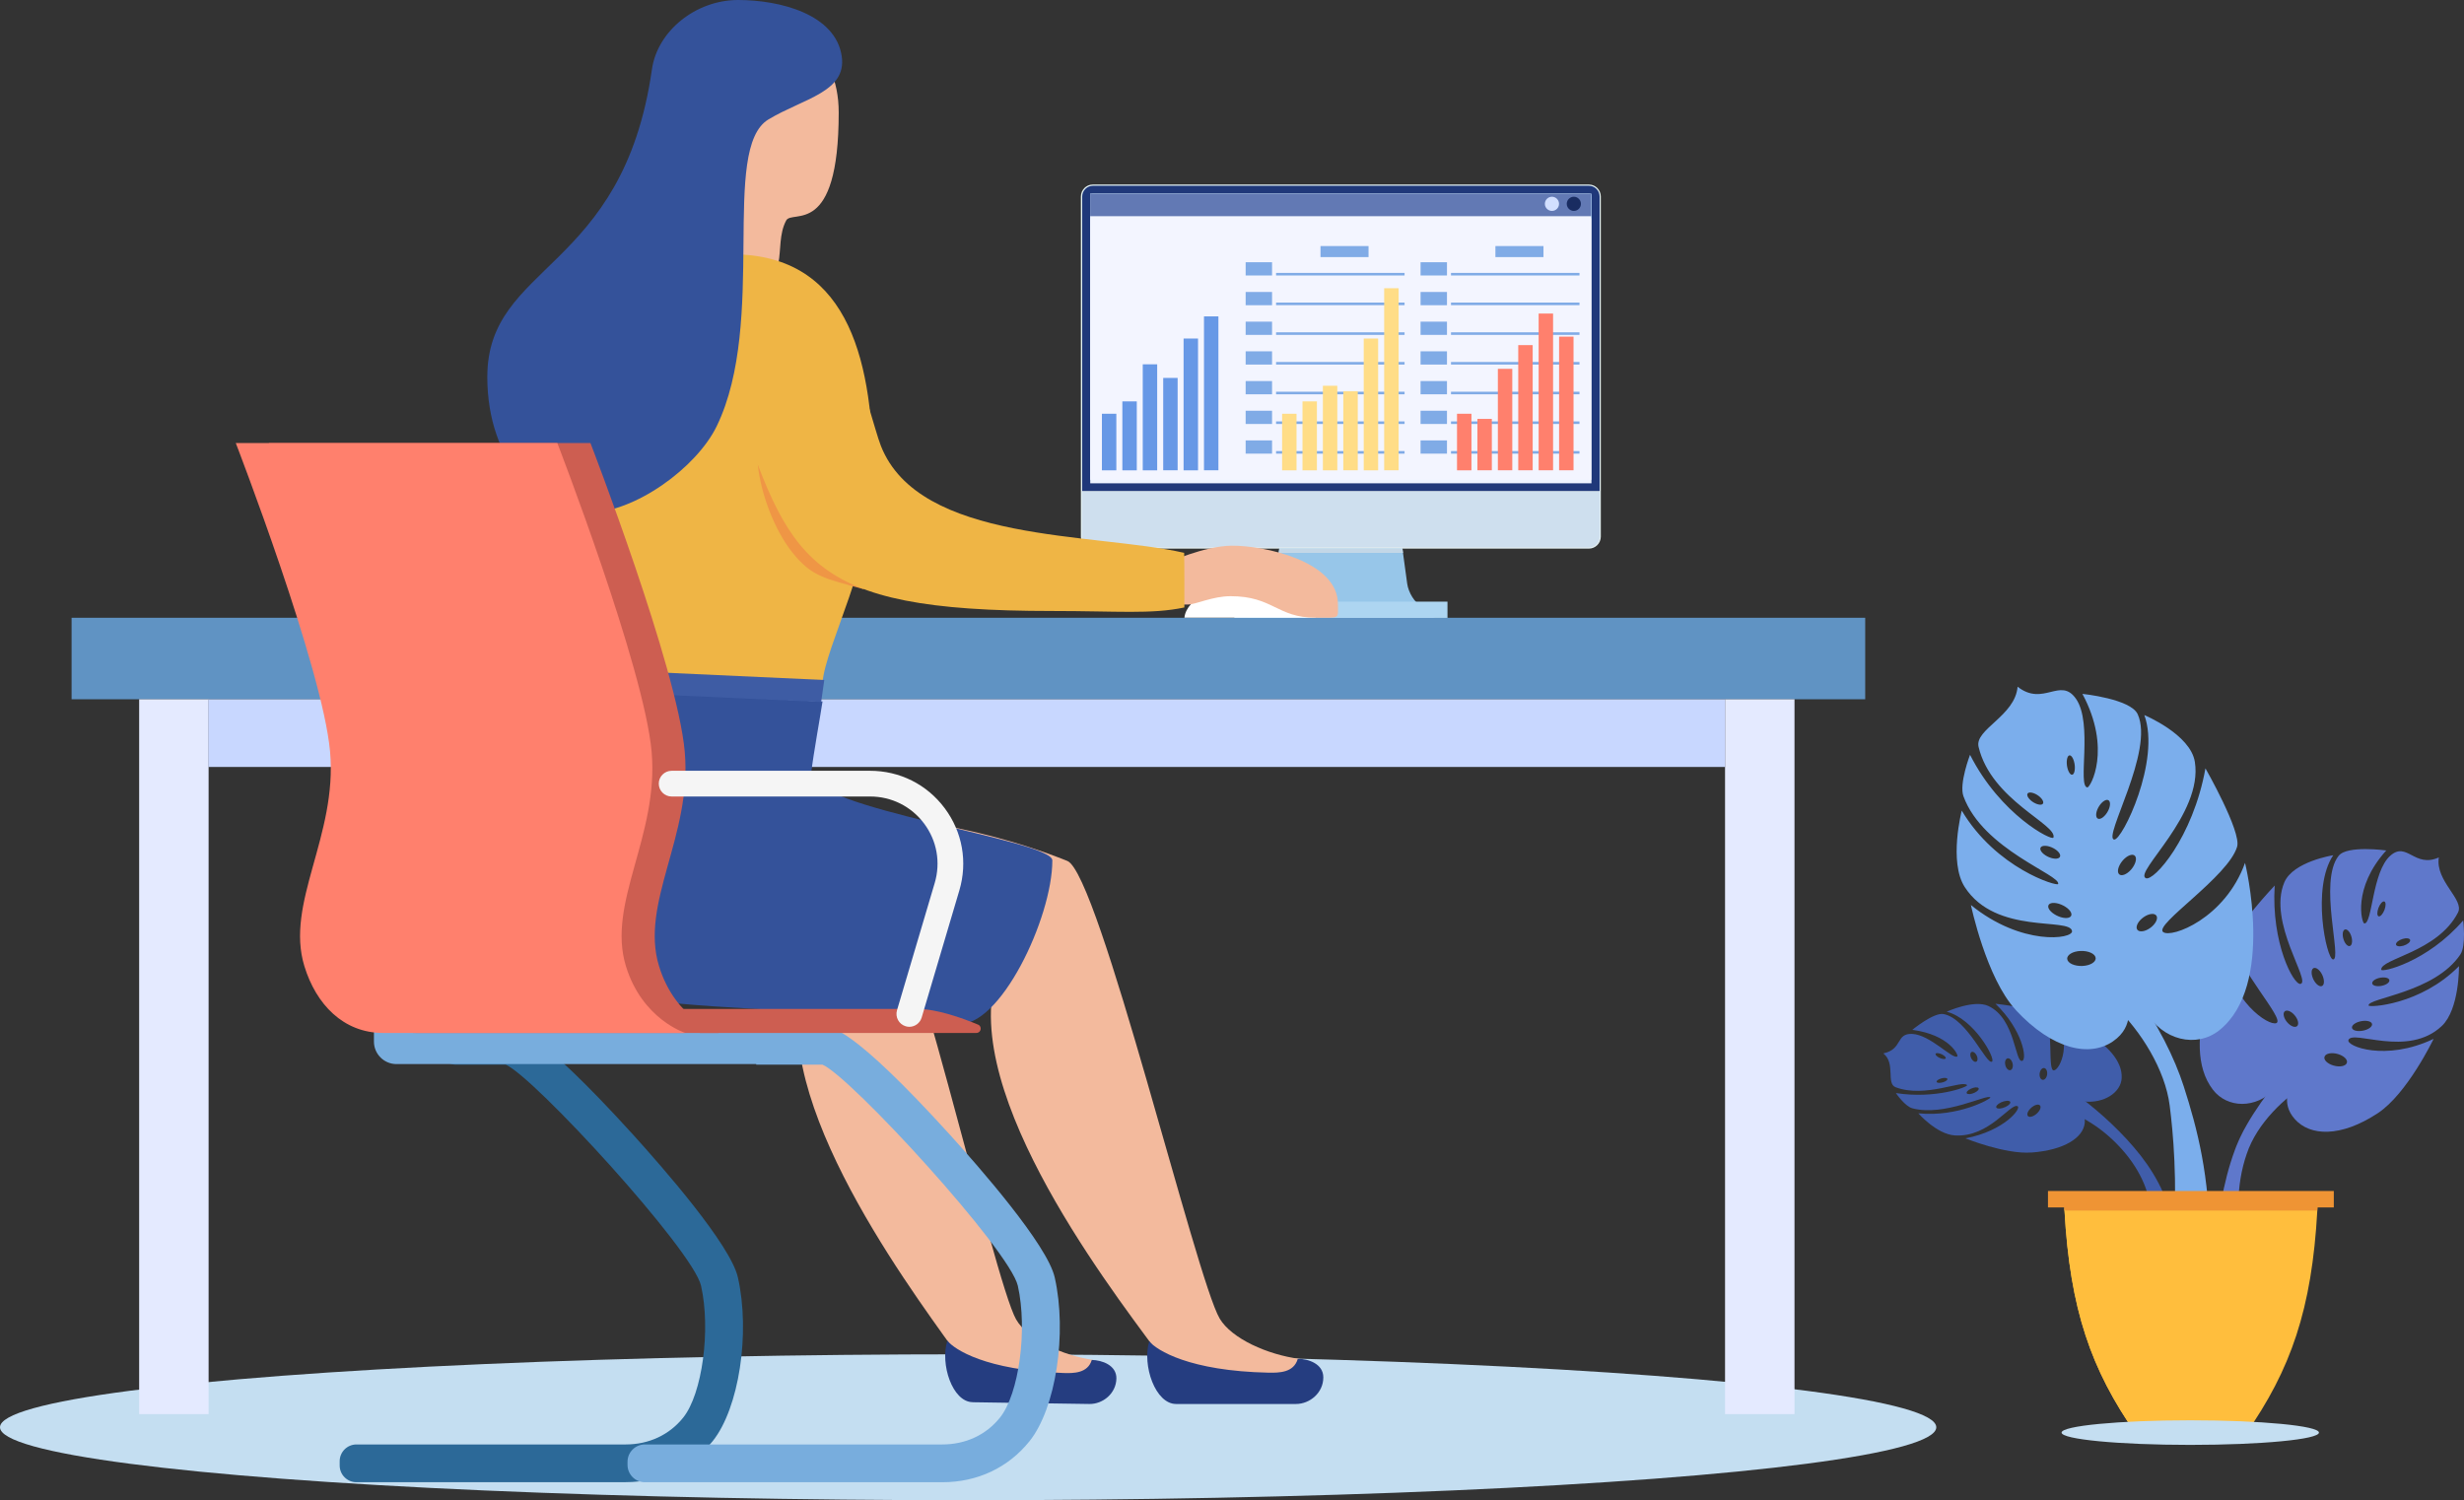 <?xml version="1.0" encoding="UTF-8"?>
<svg xmlns="http://www.w3.org/2000/svg" xmlns:xlink="http://www.w3.org/1999/xlink" viewBox="0 0 392.73 239.14">
  <rect x="0" y="0" width="392.73" height="239.14" fill="#333333" stroke="none"/>
  <defs>
    <style>.cls-1{fill:#c4def1;}.cls-1,.cls-2,.cls-3,.cls-4,.cls-5,.cls-6,.cls-7,.cls-8,.cls-9,.cls-10,.cls-11,.cls-12,.cls-13,.cls-14,.cls-15,.cls-16,.cls-17,.cls-18,.cls-19,.cls-20,.cls-21,.cls-22,.cls-23,.cls-24,.cls-25,.cls-26,.cls-27,.cls-28,.cls-29,.cls-30,.cls-31,.cls-32,.cls-33,.cls-34,.cls-35,.cls-36,.cls-37,.cls-38,.cls-39,.cls-40,.cls-41,.cls-42,.cls-43{stroke-width:0px;}.cls-1,.cls-2,.cls-3,.cls-44{mix-blend-mode:multiply;}.cls-2{fill:#c3d7e7;}.cls-3,.cls-35{fill:#ef9434;}.cls-4{fill:url(#radial-gradient);}.cls-5{fill:url(#radial-gradient-2);}.cls-45{isolation:isolate;}.cls-6{fill:#f3f5ff;}.cls-7{fill:#f3ba9d;}.cls-8{fill:#6279b4;}.cls-9{fill:#5f78cb;}.cls-10{fill:#6093c3;}.cls-11{fill:#78addd;}.cls-12{fill:#7baeec;}.cls-13{fill:#34529a;}.cls-14{fill:#2c6998;}.cls-15{fill:#45a9ec;}.cls-16{fill:#192c61;}.cls-17{fill:#3e5ca4;}.cls-18{fill:#405daa;}.cls-19{fill:#1f387a;}.cls-20{fill:#253d80;}.cls-21{fill:#c3cfd5;}.cls-22{fill:#cedfee;}.cls-23{fill:#d2dfff;}.cls-24{fill:#cd5e51;}.cls-25{fill:#e1eff1;}.cls-26{fill:#c8d7ff;}.cls-27{fill:#c8cacb;}.cls-28{fill:#add5f1;}.cls-29{fill:#90c0e6;}.cls-30{fill:#97c6e9;}.cls-31{fill:#ff806d;}.cls-32{fill:#80abe6;}.cls-33{fill:#6798e6;}.cls-34{fill:#fff;}.cls-36{fill:#e8e9e9;}.cls-37{fill:#ef9645;}.cls-38{fill:#e4eaff;}.cls-39{fill:#ecf2ff;}.cls-40{fill:#ffbe3d;}.cls-41{fill:#efb545;}.cls-42{fill:#f5f5f5;}.cls-43{fill:#ffdd87;}</style>
    <radialGradient id="radial-gradient" cx="213.72" cy="58.43" fx="213.72" fy="58.43" r="35.38" gradientUnits="userSpaceOnUse">
      <stop offset="0" stop-color="#000"></stop>
      <stop offset="1" stop-color="#231f20"></stop>
    </radialGradient>
    <radialGradient id="radial-gradient-2" cx="213.72" cy="58.43" fx="213.72" fy="58.43" r="35.58" xlink:href="#radial-gradient"></radialGradient>
  </defs>
  <g class="cls-45">
    <g id="_レイヤー_2">
      <g id="_レイヤー_1-2">
        <ellipse class="cls-1" cx="154.31" cy="227.5" rx="154.31" ry="11.63"></ellipse>
        <rect class="cls-10" x="11.41" y="98.47" width="285.88" height="12.99"></rect>
        <rect class="cls-38" x="274.95" y="111.46" width="11.07" height="113.94"></rect>
        <rect class="cls-38" x="22.18" y="111.46" width="11.07" height="113.94"></rect>
        <rect class="cls-26" x="33.22" y="111.46" width="241.73" height="10.79"></rect>
        <path class="cls-30" d="m228.96,97.9c-.01.11-.06.21-.12.29,0,0,.01,0,.02-.01,0,.01-.02.03-.03.04,0,.02-.02.03-.03.05-.07.1-.15.15-.28.18-.01,0-.05.01-.08.02,0,0,0,0,0,0-.05,0-.1.02-.14.02h-29.14c-.1,0-.2-.02-.29-.07,0,0-.02,0-.02-.01-.02-.01-.05-.02-.07-.04-.02-.02-.05-.04-.07-.05,0,0,0-.01-.02-.02-.02-.02-.04-.04-.06-.06-.02-.02-.02-.03-.04-.05,0,0,0,0,.01.01-.06-.09-.1-.19-.12-.3,0,0,0-.02,0-.02,0-.09.08-.16.17-.16l2.06-.99c1.26-.61,2.24-2.34,2.42-3.69l.67-4.9.09-.68.03-.2.03-.2.03-.2.46-3.38h18.54l.46,3.38.03.2.03.2.03.2.09.68.67,4.9c.19,1.35,1.16,3.08,2.42,3.69l2.05.99c.05,0,.1.03.14.07,0,0,0,.01,0,.02,0,0,0,0,0,0h0s.03.06.03.09h0Z"></path>
        <rect class="cls-4" x="172.68" y="29.8" width="82.08" height="57.25" rx="1.52" ry="1.52"></rect>
        <path class="cls-27" d="m254.95,31.16s0-.04,0-.06c0-.05-.01-.09-.02-.13,0-.05-.02-.11-.04-.16-.02-.06-.04-.12-.06-.17-.02-.05-.04-.09-.07-.14-.03-.05-.06-.1-.09-.14-.03-.04-.06-.09-.1-.13-.31-.38-.79-.63-1.32-.63h-79.05c-.94,0-1.71.77-1.71,1.71v54.22c0,.95.77,1.71,1.71,1.71h79.05c.54,0,1.03-.25,1.34-.64.03-.04.06-.07.08-.11.03-.05.06-.09.09-.14.02-.05.05-.09.07-.14.02-.06.04-.11.06-.17.02-.05.03-.11.04-.16,0-.04.02-.08.02-.13,0-.02,0-.04,0-.06,0-.05,0-.1,0-.16V31.32c0-.05,0-.1,0-.16Zm-.39,54.37c0,.73-.59,1.32-1.32,1.32h-79.05c-.73,0-1.32-.59-1.32-1.32V31.32c0-.73.59-1.32,1.32-1.32h79.05c.73,0,1.32.59,1.32,1.32v54.22Z"></path>
        <rect class="cls-5" x="172.48" y="29.61" width="82.47" height="57.65" rx="1.71" ry="1.71"></rect>
        <rect class="cls-27" x="172.68" y="29.8" width="82.08" height="57.25" rx="1.52" ry="1.52"></rect>
        <path class="cls-25" d="m174.2,29.41h79.04c1.06,0,1.91.86,1.91,1.91v54.22c0,1.05-.86,1.91-1.91,1.91h-79.05c-1.05,0-1.91-.86-1.91-1.91V31.32c0-1.06.86-1.91,1.91-1.91Z"></path>
        <path class="cls-19" d="m254.96,31.32c0-.94-.77-1.71-1.71-1.71h-79.05c-.94,0-1.71.77-1.71,1.71v47.01h82.47V31.32Z"></path>
        <path class="cls-39" d="m173.77,77.04V31.32c0-.23.19-.42.42-.42h79.05c.23,0,.42.19.42.42v45.72h-79.89Z"></path>
        <path class="cls-15" d="m173.77,34.78v-3.85s.19-.04.42-.04h79.05c.23,0,.42.02.42.04v3.85h-79.89Z"></path>
        <path class="cls-36" d="m174.2,87.25h79.05c.94,0,1.71-.77,1.71-1.71v-7.21h-82.47v7.21c0,.94.77,1.71,1.71,1.71Z"></path>
        <path class="cls-22" d="m174.2,87.25h79.05c.94,0,1.71-.77,1.71-1.71v-7.21h-82.47v7.21c0,.94.77,1.71,1.71,1.71Z"></path>
        <rect class="cls-6" x="173.76" y="30.87" width="79.87" height="45.62"></rect>
        <rect class="cls-8" x="173.76" y="30.87" width="79.86" height="3.59"></rect>
        <path class="cls-23" d="m248.49,32.49c0,.63-.51,1.13-1.13,1.13s-1.13-.51-1.13-1.13.51-1.13,1.13-1.13,1.13.51,1.13,1.13Z"></path>
        <path class="cls-16" d="m251.98,32.49c0,.63-.51,1.13-1.13,1.13s-1.13-.51-1.13-1.13.51-1.13,1.13-1.13,1.13.51,1.13,1.13Z"></path>
        <rect class="cls-33" x="175.63" y="65.95" width="2.3" height="9.02"></rect>
        <rect class="cls-33" x="178.89" y="63.98" width="2.3" height="10.99"></rect>
        <rect class="cls-33" x="182.14" y="58.07" width="2.3" height="16.9"></rect>
        <rect class="cls-33" x="185.4" y="60.24" width="2.3" height="14.72"></rect>
        <rect class="cls-33" x="188.65" y="53.96" width="2.3" height="21.01"></rect>
        <rect class="cls-33" x="191.9" y="50.43" width="2.3" height="24.53"></rect>
        <rect class="cls-32" x="203.39" y="43.5" width="20.48" height=".41"></rect>
        <rect class="cls-32" x="203.39" y="48.23" width="20.48" height=".41"></rect>
        <rect class="cls-32" x="203.39" y="52.97" width="20.48" height=".41"></rect>
        <rect class="cls-32" x="203.39" y="57.7" width="20.48" height=".41"></rect>
        <rect class="cls-32" x="203.39" y="62.44" width="20.48" height=".41"></rect>
        <rect class="cls-32" x="203.39" y="67.17" width="20.48" height=".41"></rect>
        <rect class="cls-32" x="203.39" y="71.9" width="20.48" height=".41"></rect>
        <rect class="cls-32" x="198.54" y="41.8" width="4.21" height="2.11"></rect>
        <rect class="cls-32" x="198.54" y="46.54" width="4.21" height="2.11"></rect>
        <rect class="cls-32" x="198.54" y="51.27" width="4.21" height="2.11"></rect>
        <rect class="cls-32" x="198.54" y="56" width="4.21" height="2.11"></rect>
        <rect class="cls-32" x="198.54" y="60.74" width="4.21" height="2.11"></rect>
        <rect class="cls-32" x="198.54" y="65.47" width="4.21" height="2.11"></rect>
        <rect class="cls-32" x="198.54" y="70.2" width="4.21" height="2.11"></rect>
        <rect class="cls-32" x="210.47" y="39.22" width="7.66" height="1.76"></rect>
        <rect class="cls-43" x="204.35" y="65.95" width="2.3" height="9.02"></rect>
        <rect class="cls-43" x="207.6" y="63.98" width="2.3" height="10.99"></rect>
        <rect class="cls-43" x="210.85" y="61.49" width="2.3" height="13.48"></rect>
        <rect class="cls-43" x="214.11" y="62.37" width="2.3" height="12.59"></rect>
        <rect class="cls-43" x="217.36" y="53.96" width="2.3" height="21.01"></rect>
        <rect class="cls-43" x="220.62" y="45.94" width="2.3" height="29.02"></rect>
        <rect class="cls-32" x="231.27" y="43.5" width="20.48" height=".41"></rect>
        <rect class="cls-32" x="231.27" y="48.23" width="20.48" height=".41"></rect>
        <rect class="cls-32" x="231.27" y="52.97" width="20.48" height=".41"></rect>
        <rect class="cls-32" x="231.27" y="57.7" width="20.48" height=".41"></rect>
        <rect class="cls-32" x="231.27" y="62.44" width="20.48" height=".41"></rect>
        <rect class="cls-32" x="231.27" y="67.17" width="20.48" height=".41"></rect>
        <rect class="cls-32" x="231.27" y="71.9" width="20.48" height=".41"></rect>
        <rect class="cls-32" x="226.42" y="41.8" width="4.21" height="2.11"></rect>
        <rect class="cls-32" x="226.42" y="46.54" width="4.21" height="2.11"></rect>
        <rect class="cls-32" x="226.42" y="51.27" width="4.21" height="2.11"></rect>
        <rect class="cls-32" x="226.42" y="56" width="4.21" height="2.11"></rect>
        <rect class="cls-32" x="226.42" y="60.74" width="4.21" height="2.11"></rect>
        <rect class="cls-32" x="226.42" y="65.47" width="4.21" height="2.11"></rect>
        <rect class="cls-32" x="226.42" y="70.2" width="4.21" height="2.11"></rect>
        <rect class="cls-32" x="238.35" y="39.22" width="7.66" height="1.76"></rect>
        <rect class="cls-31" x="232.23" y="65.95" width="2.3" height="9.02"></rect>
        <rect class="cls-31" x="235.48" y="66.77" width="2.3" height="8.19"></rect>
        <rect class="cls-31" x="238.74" y="58.79" width="2.3" height="16.17"></rect>
        <rect class="cls-31" x="241.99" y="55.01" width="2.3" height="19.95"></rect>
        <rect class="cls-31" x="245.24" y="49.98" width="2.3" height="24.98"></rect>
        <rect class="cls-31" x="248.5" y="53.66" width="2.3" height="21.3"></rect>
        <rect class="cls-28" x="196.74" y="95.9" width="33.97" height="2.59"></rect>
        <polygon class="cls-2" points="223.63 88.13 203.81 88.13 203.9 87.45 223.54 87.45 223.63 88.13"></polygon>
        <path class="cls-34" d="m209.69,98.46h-20.91c.32-3.25,5.97-5.3,5.97-5.3l14.95-.43v5.74Z"></path>
        <path class="cls-7" d="m113.37,23.8c.1.92.13,1.87.13,2.82,0,3.34-.46,6.83-.46,10.07,0,8.57,2.78,8.89,5.48,8.89,8,0,4.53-6.25,6.79-10.44.97-1.79,8.37,2.88,8.37-17.21,0-10.53-7.8-14.52-12.99-14.52-6,0-9.03,5.11-9.03,9.95,0,3.4,1.33,6.84,1.7,10.44Z"></path>
        <path class="cls-7" d="m186.11,96.37c1.96.01,2.12-.01,3.23-.01,1.26,0,3.9-1.33,6.82-1.33,6.72,0,7.4,3.43,13.53,3.43,4.01,0,3.56.25,3.56-2.18,0-6.89-11.89-9.34-16.91-9.3-4.46.04-10.23,2.72-10.23,2.72-.31.83,0,6.23,0,6.66Z"></path>
        <path class="cls-7" d="m161.97,210.34c-3.58-6.26-17.73-69.4-22.6-71.44-2.29-.96-4.62-1.79-6.96-2.56-2.72,5.1-5.45,10.26-7.83,15.46-.81,1.78-1.4,3.61-1.91,5.46,1.92.22,3.61.51,4.98.9-4.34,19.43,19.99,50.62,25.71,58.86,1.21.02,20.14,5.98,20.92-.24-4.94-.72-10.51-3.3-12.31-6.45Z"></path>
        <path class="cls-20" d="m155.01,223.51c10.62.16,13.41.2,18.62.28,2.14.03,4.27-1.66,4.31-4.07.03-2.12-2.31-2.92-3.92-2.95-.65,2.14-2.92,2.14-4.57,2.08-12.34-.45-17.32-3.74-18.46-5.15-1.17,3.74.81,9.75,4.02,9.8Z"></path>
        <path class="cls-7" d="m94.07,127.96c6.65-.52,18.53,1.1,26.7,1.1,16.65,0,33.63,1.88,49.35,8.17,5.03,2.01,20.51,66.57,24.28,72.94,1.89,3.2,7.65,5.77,12.73,6.43-.71,6.39-20.21.56-21.46.56-6-8.37-31.43-39.99-27.28-59.99-15.62-4.17-56.95,2.44-63.18-6.29-3.46-4.84-1.98-19.26-1.14-22.92Z"></path>
        <path class="cls-41" d="m139.19,76.27c0-18.02-3.53-35.1-21.54-35.72-1.74-.06-3.61.2-5.61.62-26.65,5.56-19.17,42.17-21.83,66.09,13.99.64,26.9,1.46,40.88,1.57.54-6.16,8.1-19.36,8.1-32.55Z"></path>
        <path class="cls-13" d="m129.29,123.25c.34-2.99,1.54-9.54,1.81-11.44-14.28-.69-30.02-1.38-41.44-2.14-1.95,12.24-5.93,24.26-5.93,36.44,0,17.23,30.12,12.71,68.87,17.09,6.73.76,15.13-16.87,15.13-26.06,0-3.26-39.08-8.34-38.44-13.9Z"></path>
        <polygon class="cls-17" points="130.88 111.89 131.38 108.39 90.14 106.5 89.84 110.03 130.88 111.89"></polygon>
        <path class="cls-20" d="m187.45,223.79h19.11c2.2,0,4.36-1.77,4.36-4.24,0-2.18-2.41-2.96-4.07-2.96-.63,2.21-2.96,2.24-4.66,2.21-12.66-.27-17.82-3.58-19.02-5-1.15,3.85.98,9.99,4.28,9.99Z"></path>
        <path class="cls-29" d="m106.4,42.37c-23.93,8.23-29.88,35.91-29.88,57.86,0,2.68-1.69,14.19,15.48,14.19,9.18,0,9.94-3.75,9.94-6.72,0-11.4-9.63-1.39-9.63-20.67,0-4.29-1.17-11.29.71-15.19,5.07-10.54,13.38-17,13.38-29.48Z"></path>
        <path class="cls-37" d="m138.32,89.5c-.52-3.38.05-10.27-1.92-12.75-1.87-2.35-9.49-3.11-12.18-3.1-1.67,0-1.86-.01-3.44.41.51,4.79,2.69,10.42,5.45,13.92,3.13,3.97,5.21,4.2,11.43,5.94-.53-2.29,1.01-2.08.65-4.42Z"></path>
        <path class="cls-41" d="m188.74,88.12c-14.35-3.26-42.24-1.51-48.34-17.06-1.98-5.06-6.57-28.38-17.73-28.38-6.28,0-6.27,9.27-6.27,16.98,0,1.3.2,2.59.63,3.83,8.93,25.81,11.02,33.9,50.63,33.9,10.44,0,15.84.55,21.11-.56,0-2.14.02-6.6-.03-8.71Z"></path>
        <path class="cls-13" d="m134.16,8.97c-.97-6.67-9.77-8.97-16.52-8.97s-12.86,4.94-13.73,11.05c-4.62,32.39-26.24,30.88-26.24,49.03,0,13.8,8.69,21.69,15.82,21.69,7.72,0,17.57-7.28,20.75-13.85,8.1-16.73.51-44.25,8.25-48.89,5.56-3.34,12.5-4.36,11.67-10.06Z"></path>
        <path class="cls-21" d="m90.83,83.1c.55,4.09.62,8.17.56,12.25-.1,4.08-.33,8.15-1.05,12.22-.56-4.09-.62-8.17-.56-12.25.11-4.08.33-8.15,1.05-12.22Z"></path>
        <path class="cls-14" d="m56.81,236.26c-1.47,0-2.67-1.2-2.67-2.67v-.68c0-1.47,1.2-2.67,2.67-2.67h42.9c3.71,0,6.98-1.52,9.19-4.29,3.03-3.79,4.41-14,2.84-21-1.28-5.67-26.64-33.34-31.14-35.25h-7.93c-1.45,0-2.64-1.18-2.64-2.64v-3.39h10.89c1.08,0,4.38,0,20.01,17.22,4.62,5.1,15.51,17.52,16.68,22.72,2.01,8.91.17,20.86-4.01,26.09-3.38,4.22-8.31,6.55-13.89,6.55h-42.9Z"></path>
        <path class="cls-14" d="m55.3,232.91c0-.83.68-1.51,1.51-1.51h42.9c4.07,0,7.66-1.68,10.1-4.73,3.34-4.17,4.7-14.7,3.06-21.99-1.38-6.12-27.76-34.76-32.07-36.16h-8.14c-.81,0-1.47-.66-1.47-1.47v-2.22h9.73c3.36,0,13.44,10.55,19.14,16.84,3.56,3.92,15.26,17.12,16.41,22.2,1.89,8.4.27,20.04-3.78,25.11-3.15,3.94-7.77,6.12-12.98,6.12h-42.9c-.83,0-1.51-.68-1.51-1.51v-.68Z"></path>
        <path class="cls-11" d="m102.78,236.26c-1.52,0-2.76-1.24-2.76-2.76v-.5c0-1.52,1.24-2.76,2.76-2.76h47.42c3.71,0,6.98-1.52,9.19-4.29,3.03-3.79,4.41-14,2.84-21-1.28-5.67-26.64-33.34-31.14-35.25h-10.56v-6.02h10.89c1.08,0,4.38,0,20.01,17.22,4.62,5.1,15.51,17.52,16.68,22.72,2.01,8.91.17,20.86-4.01,26.09-3.38,4.22-8.31,6.55-13.89,6.55h-47.42Z"></path>
        <path class="cls-11" d="m101.19,233c0-.88.72-1.6,1.6-1.6h47.42c4.07,0,7.66-1.68,10.1-4.73,3.34-4.17,4.7-14.7,3.06-21.99-1.38-6.12-27.76-34.76-32.07-36.16h-9.61v-3.69h9.73c3.36,0,13.44,10.55,19.14,16.84,3.56,3.92,15.26,17.12,16.41,22.2,1.89,8.4.27,20.04-3.78,25.11-3.15,3.94-7.77,6.12-12.98,6.12h-47.42c-.88,0-1.6-.72-1.6-1.6v-.5Z"></path>
        <path class="cls-11" d="m59.59,163.67h62.75v5.94h-59.15c-1.98,0-3.59-1.61-3.59-3.59v-2.35Z"></path>
        <path class="cls-24" d="m105.88,160.82h40.33c3.08,0,7.03,1.4,9.68,2.5.7.29.48,1.33-.27,1.33h-44.03s-2.66-1.36-5.88-2.46c.15-.43.2-.9.17-1.37Z"></path>
        <path class="cls-24" d="m57.89,119.82c-1.19-13.39-15.03-49.2-15.03-49.2h51.25s13.85,35.82,15.03,49.2c1.19,13.39-7.18,24.12-4.1,34.17,2.61,8.53,9.48,10.66,9.48,10.66h-48.17c-6.36,0-10.7-4.58-12.56-10.66-3.08-10.05,5.29-20.78,4.1-34.17Z"></path>
        <path class="cls-31" d="m52.61,119.82c-1.19-13.39-15.03-49.2-15.03-49.2h51.25s13.85,35.82,15.03,49.2c1.19,13.39-7.18,24.12-4.1,34.17,2.61,8.53,9.48,10.66,9.48,10.66h-48.17c-6.36,0-10.7-4.58-12.56-10.66-3.08-10.05,5.29-20.78,4.1-34.17Z"></path>
        <path class="cls-42" d="m144.93,163.67c.89,0,1.7-.58,1.97-1.47l6.01-20.28c1.34-4.53.49-9.31-2.34-13.1-2.83-3.79-7.16-5.96-11.89-5.96h-31.63c-1.13,0-2.05.92-2.05,2.05s.92,2.05,2.05,2.05h31.63c3.42,0,6.56,1.57,8.61,4.31,2.05,2.74,2.66,6.2,1.69,9.48l-6.01,20.28c-.32,1.09.3,2.23,1.38,2.55.19.06.39.09.58.09Z"></path>
        <path class="cls-9" d="m387.85,165.61c-7.68,3.63-13.91,1.13-13.54.17.65-1.74,9.45,2.89,14.88-2.24,2.83-2.67,2.74-9.54,2.74-9.54-6.12,6.21-14.37,6.63-14.41,6.27-.13-1.22,10.53-2.01,14.63-8.13.95-1.42.45-5.43.45-5.43-5.72,6.65-13.03,8.35-13.06,7.86-.13-1.78,8.97-2.77,12.23-9.11,1.07-2.08-3.65-5.01-3.05-8.79-3.88,1.75-5.08-2.62-7.73-.28-2.93,2.58-2.85,10.99-4.16,10.8-.38-.05-1.94-5.59,3.51-11.63,0,0-6.23-.87-7.59.85-3.26,4.12.61,16.65-.9,16.52-1.04-.09-3.46-11.41.04-16.61,0,0-6.4,1-7.8,4.33-2.69,6.37,4.33,15.85,2.58,16.18-1.09.2-4.69-6.51-4.11-15.68,0,0-6.5,6.86-6.41,8.89.18,4.03,8.1,12.4,6.69,13.03-1.25.56-7.4-3.63-8.19-11.24,0,0-7.62,14.5-1.93,21.88,2.29,2.96,6.85,3.07,9.87-.13.66-.7,1.06-1.25,1.93-.75.83.48-1.17,2.84,1.25,5.56,2.42,2.71,7.29,2.95,13.22-.95,4.69-3.08,8.89-11.83,8.89-11.83Zm-19.16-11.26c.36-.25.98.16,1.39.93.4.77.44,1.6.08,1.85-.36.25-.98-.16-1.39-.93-.4-.77-.44-1.6-.08-1.85Zm-2.54,9.19c-.32.32-1.03.07-1.58-.57-.56-.64-.75-1.42-.44-1.74.32-.32,1.03-.07,1.58.57.56.64.75,1.42.44,1.74Zm8.44-12.77c-.33.17-.8-.27-1.04-.98-.25-.72-.18-1.44.15-1.61.33-.17.8.27,1.04.98.25.72.18,1.44-.15,1.61Zm4.54-4.71c-.27-.08-.28-.67-.04-1.33.25-.65.66-1.12.93-1.04.27.08.28.67.04,1.33-.25.65-.66,1.12-.93,1.04Zm3.82,3.6c.63-.19,1.17-.1,1.2.2.04.3-.44.69-1.06.88-.63.19-1.17.1-1.2-.2-.04-.3.44-.69,1.06-.88Zm-6.47,13.09c.89-.13,1.6.11,1.6.54,0,.43-.72.89-1.61,1.02-.89.13-1.6-.11-1.6-.54,0-.43.72-.89,1.61-1.02Zm3-6.92c.76-.11,1.37.09,1.36.46,0,.37-.62.76-1.38.87-.76.11-1.37-.09-1.36-.46,0-.37.62-.76,1.38-.87Zm-7.55,14.01c-.98-.28-1.62-.92-1.42-1.43.19-.51,1.14-.69,2.12-.4s1.62.92,1.42,1.43c-.19.51-1.14.69-2.12.4Z"></path>
        <path class="cls-9" d="m365.7,168.9c-1.9,2.29-3.7,4.5-5.33,6.84-.81,1.17-1.59,2.36-2.3,3.61-.17.31-.35.62-.52.94-.16.32-.33.64-.48.97-.15.33-.31.65-.44.99l-.21.5-.19.5c-.99,2.67-1.68,5.44-2.19,8.24-.53,2.8-.85,5.63-1.34,8.47l5.03-.19c-.36-1.33-.59-2.66-.75-4-.16-1.34-.23-2.68-.21-4.01.04-2.67.46-5.33,1.33-7.84.83-2.47,2.35-4.72,4.15-6.67.9-.98,1.89-1.89,2.94-2.7l.8-.59c.28-.19.55-.38.83-.56.28-.18.57-.35.85-.51.3-.15.58-.32.88-.46l-2.85-3.52Z"></path>
        <path class="cls-18" d="m323.82,183.71c5.3-.41,8.16-2.4,8.45-4.63.29-2.23-1.95-2.59-1.65-3.14.31-.57.8-.47,1.5-.38,3.22.38,5.95-1.43,6.05-3.73.26-5.73-10.67-9.75-10.67-9.75,2.82,3.95.9,8.32-.1,8.53-1.13.24.05-6.82-1.59-8.82-.83-1.01-7.76-1.8-7.76-1.8,4.33,4.17,5.05,8.77,4.3,9.09-1.21.52-1.05-6.72-5.45-8.74-2.3-1.05-6.62.92-6.62.92,4.39,1.15,7.82,7.5,7.23,7.95-.86.65-3.94-6.85-7.72-7.57-1.58-.3-4.99,2.51-4.99,2.51,5.93.8,7.39,4.05,7.18,4.23-.72.59-4.32-3.47-7.22-3.58-2.63-.1-1.46,2.45-4.58,3.11,2,1.58.4,4.8,1.96,5.39,4.73,1.79,10.7-1.24,11.39-.33.19.25-4.98,2.25-11.35,1.26,0,0,1.43,2.11,2.63,2.43,5.15,1.36,11.98-2.36,12.43-1.73.13.19-5.06,3.16-11.48,2.53,0,0,2.92,3.33,5.8,3.52,5.52.37,8.87-5.23,10.02-4.65.64.32-2.06,3.91-8.31,5.12,0,0,6.35,2.58,10.54,2.25Zm-3.02-14.1c.09.52-.11.96-.44.98-.33.02-.67-.39-.76-.92s.11-.96.44-.98c.33-.02.67.39.76.92Zm4.29,1.51c.06-.52.38-.92.71-.88s.55.48.49,1c-.06.52-.38.92-.71.88s-.55-.48-.49-1Zm-10.97-2.59c-.16-.44-.07-.83.21-.87.28-.04.63.28.79.72s.07.83-.21.87c-.28.04-.63-.28-.79-.72Zm-5.04.06c-.43-.22-.68-.51-.55-.65.13-.14.59-.08,1.02.14.43.22.68.51.55.65-.13.14-.59.08-1.02-.14Zm1.29,3.35c.11.16-.18.41-.65.56-.46.15-.92.14-1.03-.02-.11-.16.18-.41.65-.56.46-.15.92-.14,1.03.02Zm10,3.64c.19.21-.14.6-.73.87-.6.28-1.23.33-1.42.13-.19-.21.14-.6.73-.87s1.23-.33,1.42-.13Zm-5.03-2.15c.16.18-.12.51-.63.75-.51.24-1.05.29-1.21.11-.16-.18.12-.51.63-.75.51-.24,1.05-.29,1.21-.11Zm7.99,4.54c-.34-.17-.23-.72.25-1.23.47-.51,1.13-.79,1.46-.62.34.17.23.72-.25,1.23-.47.51-1.13.79-1.46.62Z"></path>
        <path class="cls-18" d="m328.46,176.87c.98.2,1.97.59,2.92,1.05.95.47,1.87,1.03,2.75,1.64,1.76,1.23,3.35,2.72,4.71,4.38,1.36,1.66,2.47,3.52,3.18,5.49.7,1.96.98,4.06.58,5.97h3.74c-.41-2.51-1.23-4.79-2.32-6.86-1.09-2.07-2.42-3.94-3.9-5.66-1.47-1.73-3.07-3.32-4.76-4.85-.85-.76-1.72-1.5-2.63-2.22-.91-.72-1.85-1.41-2.89-2.11l-1.37,3.16Z"></path>
        <path class="cls-12" d="m321.28,160.99c5.94,6.39,11.82,7.53,15.5,5,3.68-2.53,1.98-5.94,3.12-6.27,1.18-.34,1.51.44,2.09,1.46,2.66,4.7,8.14,5.91,11.74,3.04,8.96-7.15,4.1-26.68,4.1-26.68-3.17,8.85-11.74,12.06-13.06,11.02-1.5-1.17,10.41-8.84,11.8-13.6.7-2.41-5.05-12.49-5.05-12.49-2,11.11-8.26,18.07-9.5,17.51-2-.9,9.16-10.16,7.81-18.55-.7-4.38-8.05-7.45-8.05-7.45,2.65,7.24-3.55,20.03-4.81,19.84-1.84-.28,6.44-14.1,3.75-19.98-1.12-2.45-8.81-3.24-8.81-3.24,4.73,8.81,1.26,14.96.79,14.91-1.62-.16.93-10.17-1.81-14.12-2.49-3.57-5.19,1.3-9.31-1.93-.39,4.68-6.89,6.79-6.22,9.59,2.03,8.52,12.61,12.37,11.93,14.46-.19.58-8.41-3.58-13.29-13.2,0,0-1.78,4.63-1.05,6.61,3.1,8.51,15.6,12.57,15.09,13.99-.15.42-9.87-2.49-15.36-11.7,0,0-2.12,8.17.48,12.19,4.98,7.7,16.83,4.76,17.1,7.02.15,1.26-8.01,2.42-16.12-4.16,0,0,2.45,11.68,7.15,16.72Zm18.38-22.37c-.71.8-1.57,1.11-1.93.7-.36-.41-.07-1.39.63-2.19.71-.8,1.57-1.11,1.93-.7s.07,1.39-.63,2.19Zm2,7.58c.85-.6,1.77-.7,2.06-.22.28.48-.18,1.35-1.03,1.95-.85.6-1.77.7-2.06.22-.28-.48.18-1.35,1.03-1.95Zm-7.07-17.73c.51-.78,1.19-1.17,1.53-.87s.21,1.18-.3,1.96c-.51.78-1.19,1.17-1.53.87-.34-.3-.21-1.18.3-1.96Zm-5.15-6.5c-.1-.85.09-1.56.43-1.57.34-.01.7.67.81,1.52.1.85-.09,1.56-.43,1.57-.34.01-.7-.67-.81-1.52Zm-3.79,6.07c-.13.34-.8.29-1.5-.12-.69-.41-1.14-1.02-1.01-1.37.13-.34.8-.29,1.5.12.69.41,1.14,1.02,1.01,1.37Zm4.5,17.84c-.12.52-1.05.6-2.06.18-1.02-.42-1.74-1.17-1.62-1.69.12-.52,1.05-.6,2.06-.18,1.02.42,1.74,1.17,1.62,1.69Zm-1.79-9.39c-.1.44-.89.51-1.76.15-.87-.36-1.49-1-1.39-1.44.1-.44.89-.51,1.76-.15.87.36,1.49,1,1.39,1.44Zm1.13,16.38c-.08-.66.87-1.24,2.12-1.29,1.25-.05,2.33.44,2.41,1.1.08.66-.87,1.24-2.12,1.29-1.25.05-2.33-.44-2.41-1.1Z"></path>
        <path class="cls-12" d="m337.14,160.45c4.05,3.83,7.96,10.05,8.68,15.77.56,4.41,1.23,11.65.63,22.01l5.75.14c0-10.87-1.96-18.43-4.14-25.21-1.39-4.34-4.13-10.05-8.24-15.59l-2.68,2.88Z"></path>
        <path class="cls-40" d="m329.01,192.08c0,.15.01.31.02.47,0,.14.01.27.02.41.88,15.74,4.21,25.33,11.45,35.67h17.4c7.24-10.34,10.58-19.94,11.45-35.67.01-.29.03-.58.04-.88h-40.38Z"></path>
        <path class="cls-3" d="m329.01,192.08c.01.29.03.58.04.88h40.29c.01-.29.03-.58.04-.88h-40.38Z"></path>
        <rect class="cls-35" x="326.42" y="189.84" width="45.56" height="2.62"></rect>
        <g class="cls-44">
          <path class="cls-40" d="m329.04,192.55c0,.14.01.27.02.41.88,15.74,4.21,25.33,11.45,35.67h17.4c-15.79-6.06-23.32-17.12-28.87-36.08Z"></path>
        </g>
        <ellipse class="cls-1" cx="349.1" cy="228.35" rx="20.51" ry="1.96"></ellipse>
      </g>
    </g>
  </g>
</svg>
